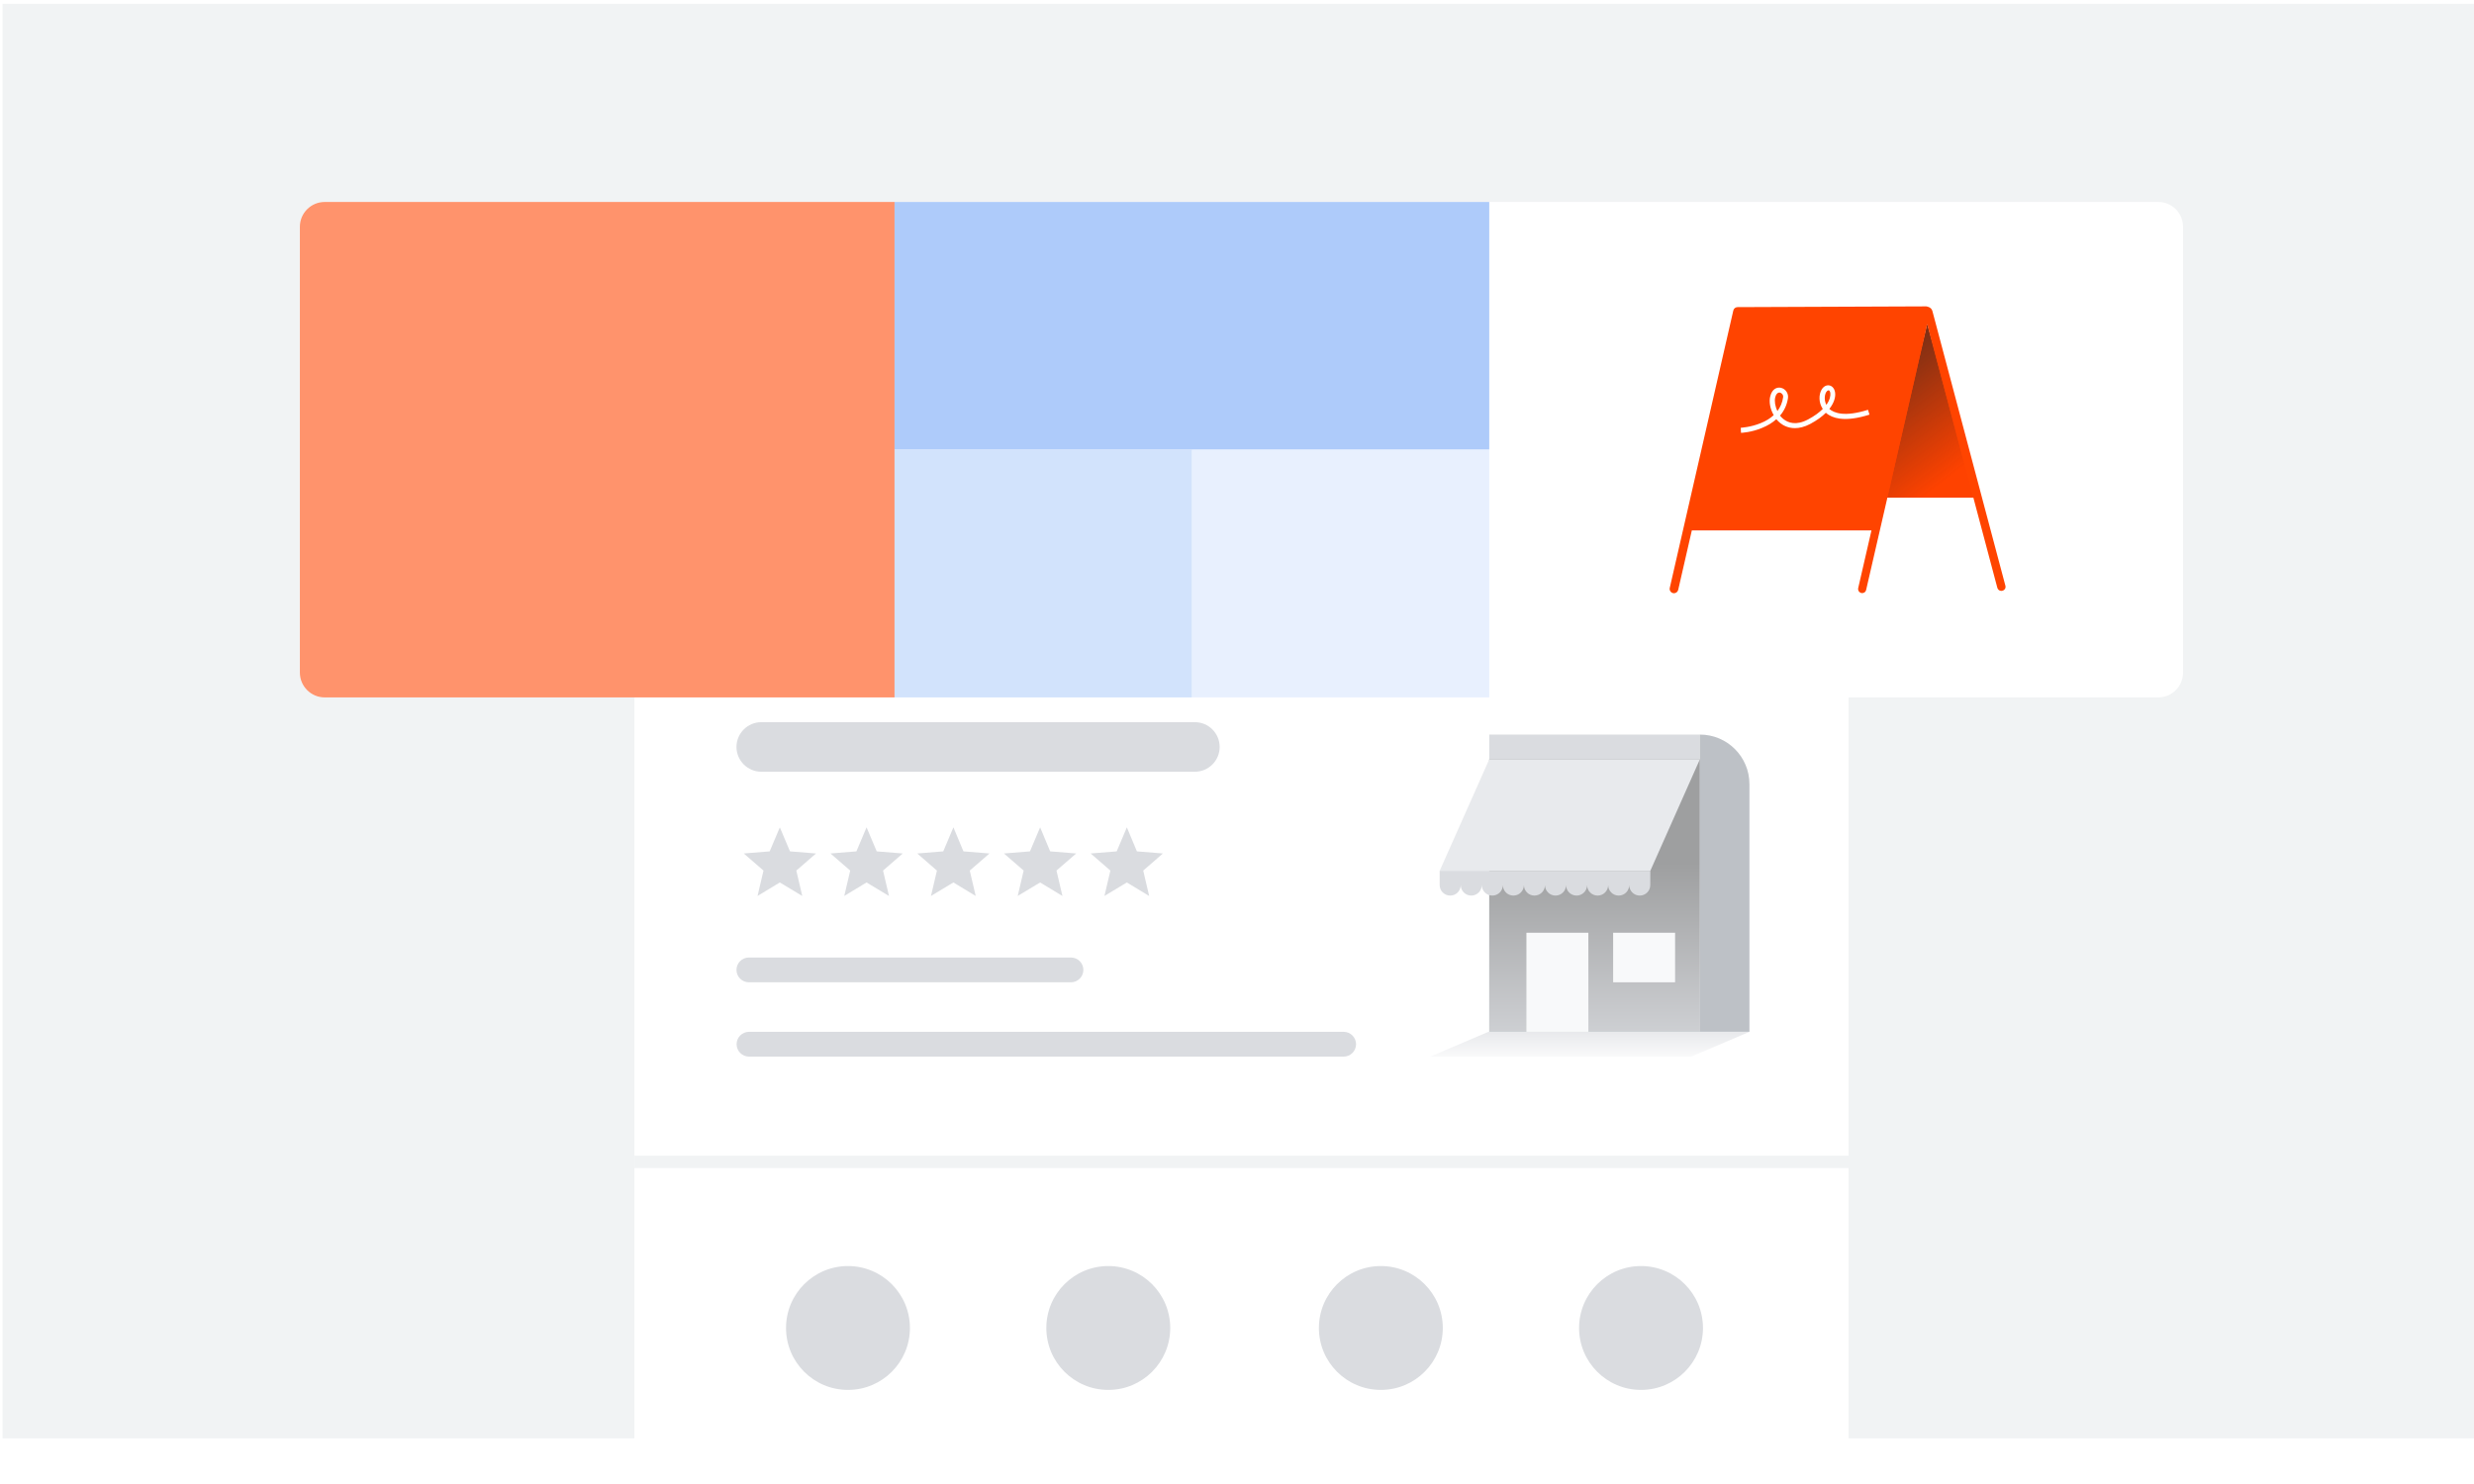 <?xml version="1.0" encoding="UTF-8" standalone="no"?>
<!-- Created with Inkscape (http://www.inkscape.org/) -->

<svg
   width="52.917mm"
   height="31.75mm"
   viewBox="0 0 52.917 31.75"
   version="1.1"
   id="svg1"
   xml:space="preserve"
   xmlns="http://www.w3.org/2000/svg"
   xmlns:svg="http://www.w3.org/2000/svg"><defs
     id="defs1"><style
       id="style5">.cls-1{fill:#f1f3f4}.cls-2{filter:url(#shadow)}.cls-3{fill:#fff}.cls-5{fill:#bdc1c6}.cls-6{fill:#dadce0}.cls-9{fill:#f8f9fa}.cls-11{fill:#4285f4}.cls-13{fill:none;stroke:#4285f4;stroke-linecap:round;stroke-miterlimit:10;stroke-width:1.31px}.cls-16{fill:#f9ab00}</style></defs><g
     id="layer1"
     transform="translate(-141.531,-132.625)"><filter
       id="a-3"
       x="-0.049"
       y="-0.12"
       width="1.098"
       height="1.24">  <feGaussianBlur
   in="SourceAlpha"
   stdDeviation="2"
   id="feGaussianBlur1" /><feOffset
   dx="0"
   dy="0"
   result="offsetblur"
   id="feOffset1" /><feFlood
   flood-color="#6f7377"
   flood-opacity=".3"
   id="feFlood1" /><feComposite
   in2="offsetblur"
   operator="in"
   id="feComposite1" /><feMerge
   id="feMerge2"><feMergeNode
     id="feMergeNode1" /><feMergeNode
     in="SourceGraphic"
     id="feMergeNode2" /></feMerge></filter><path
       fill="#f1f3f4"
       d="m 141.585,132.706 h 52.917 v 30.692 h -52.917 z"
       id="path2"
       style="stroke-width:0.265" /><g
       filter="url(#a)"
       id="g13"
       style="filter:url(#a-3)"
       transform="matrix(0.265,0,0,0.265,141.585,132.706)"><path
         fill="#ffffff"
         d="m 149,118.54 v -98 c 0,-1.1 -0.9,-2 -2,-2 H 53 c -1.1,0 -2,0.9 -2,2 v 98 z"
         id="path3-5" /><path
         fill="#f1f3f4"
         d="m 51,93 h 98 v 1 H 51 Z"
         id="path4-6" /><path
         fill="#dadce0"
         d="m 120,59 h 17 v 24 h -17 z"
         id="path5-2" /><linearGradient
         id="b-9"
         x1="424.5"
         x2="424.5"
         y1="197.94"
         y2="215.225"
         gradientTransform="translate(-296,-128.559)"
         gradientUnits="userSpaceOnUse"><stop
           offset="0"
           stop-color="#9e9fa0"
           id="stop5" /><stop
           offset="1"
           stop-color="#dadce0"
           id="stop6" /></linearGradient><path
         fill="url(#b)"
         d="m 120,61 h 17 v 22 h -17 z"
         id="path6-1"
         style="fill:url(#b-9)" /><path
         fill="#e8eaed"
         d="m 120,61 h 17 l -4,9 h -17 z"
         id="path7-2" /><path
         fill="#f8f9fa"
         d="m 123,75 h 5 v 8 h -5 z m 7,0 h 5 v 4 h -5 z"
         id="path8-7" /><path
         fill="#bdc1c6"
         d="m 137,59 v 0 c 2.21,0 4,1.79 4,4 v 20 h -4 z"
         id="path9-0" /><linearGradient
         id="c-9"
         x1="424.12"
         x2="424.12"
         y1="209.892"
         y2="214.225"
         gradientTransform="translate(-296,-128.559)"
         gradientUnits="userSpaceOnUse"><stop
           offset="0"
           stop-color="#dadce0"
           id="stop9" /><stop
           offset="1"
           stop-color="#fff"
           id="stop10" /></linearGradient><path
         fill="url(#c)"
         d="M 119.93,83 H 141 l -4.69,2 h -21.07 z"
         id="path10-3"
         style="fill:url(#c-9)" /><circle
         cx="68.24"
         cy="106.91"
         r="5"
         fill="#dadce0"
         id="circle10" /><circle
         cx="89.25"
         cy="106.91"
         r="5"
         fill="#dadce0"
         id="circle11" /><circle
         cx="111.25"
         cy="106.91"
         r="5"
         fill="#dadce0"
         id="circle12" /><circle
         cx="132.25"
         cy="106.91"
         r="5"
         fill="#dadce0"
         id="circle13" /><path
         fill="#dadce0"
         d="m 60.24,79 h 26 c 0.55,0 1,-0.45 1,-1 0,-0.55 -0.45,-1 -1,-1 h -26 c -0.55,0 -1,0.45 -1,1 0,0.55 0.45,1 1,1 z m 49.01,5 c 0,-0.55 -0.45,-1 -1,-1 h -48 c -0.55,0 -1,0.45 -1,1 0,0.55 0.45,1 1,1 h 48 c 0.55,0 1,-0.45 1,-1 z m -45.69,-15.57 -0.82,-1.94 -0.82,1.94 -2.09,0.17 1.59,1.38 -0.48,2.05 1.8,-1.09 1.81,1.09 -0.48,-2.05 1.59,-1.38 z m 7,0 -0.82,-1.94 -0.82,1.94 -2.09,0.17 1.59,1.38 -0.48,2.05 1.8,-1.09 1.81,1.09 -0.48,-2.05 1.59,-1.38 z m 7,0 -0.81,-1.94 -0.82,1.94 -2.1,0.17 1.59,1.38 -0.48,2.05 1.81,-1.09 1.8,1.09 -0.48,-2.05 1.59,-1.38 z m 7,0 -0.81,-1.94 -0.82,1.94 -2.1,0.17 1.59,1.38 -0.48,2.05 1.81,-1.09 1.8,1.09 -0.48,-2.05 1.59,-1.38 z m 7,0 -0.81,-1.94 -0.82,1.94 -2.1,0.17 1.59,1.38 -0.48,2.05 1.81,-1.09 1.8,1.09 -0.48,-2.05 1.59,-1.38 z M 61.24,62 h 35 c 1.11,0 2,-0.9 2,-2 0,-1.1 -0.89,-2 -2,-2 h -35 c -1.1,0 -2,0.9 -2,2 0,1.1 0.9,2 2,2 z m 70.06,8 h -1.7 -1.7 -1.7 -1.7 -1.7 -1.7 -1.7 -1.7 -1.7 v 1.15 c 0,0.47 0.38,0.85 0.85,0.85 v 0 c 0.47,0 0.85,-0.38 0.85,-0.85 0,0.47 0.38,0.85 0.85,0.85 0.47,0 0.85,-0.38 0.85,-0.85 0,0.47 0.38,0.85 0.85,0.85 0.47,0 0.85,-0.38 0.85,-0.85 0,0.47 0.38,0.85 0.85,0.85 0.47,0 0.85,-0.38 0.85,-0.85 0,0.47 0.38,0.85 0.85,0.85 0.47,0 0.85,-0.38 0.85,-0.85 0,0.47 0.38,0.85 0.85,0.85 v 0 c 0.47,0 0.85,-0.38 0.85,-0.85 0,0.47 0.38,0.85 0.85,0.85 0.47,0 0.85,-0.38 0.85,-0.85 0,0.47 0.38,0.85 0.85,0.85 0.47,0 0.85,-0.38 0.85,-0.85 0,0.47 0.38,0.85 0.85,0.85 0.47,0 0.85,-0.38 0.85,-0.85 0,0.47 0.38,0.85 0.85,0.85 0.47,0 0.85,-0.38 0.85,-0.85 V 70 Z"
         id="path13" /></g><g
       filter="url(#a)"
       id="g24"
       style="filter:url(#a-3)"
       transform="matrix(0.265,0,0,0.265,141.585,132.706)"><path
         fill="#ffffff"
         d="m 26,16 h 148 c 1.1,0 2,0.9 2,2 v 36 c 0,1.1 -0.9,2 -2,2 H 26 c -1.1,0 -2,-0.9 -2,-2 V 18 c 0,-1.1 0.9,-2 2,-2 z"
         id="path14-6" /><linearGradient
         id="d-0"
         x1="159.363"
         x2="204.443"
         y1="84.311"
         y2="111.204"
         gradientTransform="matrix(1,0,0,-1,0,116)"
         gradientUnits="userSpaceOnUse"><stop
           offset="0"
           stop-color="#5c9dfc"
           id="stop14"
           style="stop-color:#fe4200;stop-opacity:1;" /><stop
           offset="1"
           stop-color="#80b1fc"
           id="stop15" /></linearGradient><path
         fill="url(#d)"
         d="m 155.35,25.86 -3.55,14.01 h 7.63 z"
         id="path15-6"
         style="fill:url(#d-0)" /><linearGradient
         id="e-2"
         x1="146.641"
         x2="157.571"
         y1="92.544"
         y2="78.058"
         gradientTransform="matrix(1,0,0,-1,0,116)"
         gradientUnits="userSpaceOnUse"><stop
           offset="0"
           stop-color="#202124"
           id="stop16" /><stop
           offset="1"
           stop-color="#202124"
           stop-opacity="0"
           id="stop17" /></linearGradient><path
         fill="url(#e)"
         d="m 155.35,25.86 -3.22,14.01 h 6.94 z"
         id="path17-6"
         style="fill:url(#e-2)" /><linearGradient
         id="f-1"
         x1="161.15"
         x2="145.88"
         y1="100.802"
         y2="70.528"
         gradientTransform="matrix(1,0,0,-1,0,116)"
         gradientUnits="userSpaceOnUse"><stop
           offset="0"
           stop-color="#5593f2"
           id="stop18"
           style="stop-color:#ff4400;stop-opacity:1;" /><stop
           offset="1"
           stop-color="#1a73e8"
           id="stop19"
           style="stop-color:#ff4400;stop-opacity:1;" /></linearGradient><path
         fill="url(#f)"
         d="m 155.27,24.43 v 0 l -15.23,0.06 c -0.16,0 -0.3,0.11 -0.34,0.27 l -5.13,22.4 c -0.04,0.19 0.07,0.37 0.26,0.42 0.03,0.01 0.05,0.01 0.08,0.01 0.16,0 0.3,-0.11 0.34,-0.27 l 1.1,-4.8 h 14.5 l -1.07,4.65 c -0.04,0.18 0.07,0.36 0.25,0.4 0.02,0.01 0.05,0.01 0.07,0.01 0.15,0 0.29,-0.1 0.32,-0.26 l 2.27,-9.86 2.66,-11.6 5.66,21.29 c 0.04,0.15 0.17,0.25 0.32,0.25 0.03,0 0.06,0 0.08,-0.01 0.2,-0.05 0.3,-0.23 0.25,-0.41 l -5.89,-22.17 c -0.09,-0.35 -0.5,-0.38 -0.5,-0.38 z"
         id="path19-8"
         style="fill:url(#f-1)" /><path
         fill="#8ab4f8"
         d="M 26,16 H 72 V 56 H 26 c -1.1,0 -2,-0.9 -2,-2 V 18 c 0,-1.1 0.9,-2 2,-2 z"
         id="path20-7"
         style="opacity:0.576;fill:#ff4400;fill-opacity:1" /><path
         fill="#aecbfa"
         d="m 72,16 h 48 V 36 H 72 Z"
         id="path21-9" /><path
         fill="#e8f0fe"
         d="m 96,36 h 24 V 56 H 96 Z"
         id="path22-2" /><path
         fill="#d2e3fc"
         d="M 72,36 H 96 V 56 H 72 Z"
         id="path23" /><path
         fill="#ffffff"
         d="m 143.41,31.39 c -0.15,0 -0.27,0.14 -0.33,0.39 -0.07,0.3 -0.01,0.72 0.18,1.1 0.24,-0.32 0.4,-0.69 0.46,-1.11 0.03,-0.19 -0.11,-0.35 -0.26,-0.38 -0.02,0 -0.03,0 -0.05,0 z m 3.97,-0.18 c -0.09,0 -0.16,0.11 -0.19,0.15 -0.14,0.25 -0.16,0.67 0.02,1.02 0.29,-0.4 0.35,-0.75 0.32,-0.96 -0.02,-0.14 -0.09,-0.21 -0.13,-0.22 -0.01,0.01 -0.01,0.01 -0.02,0.01 z m -7.06,3.43 -0.02,-0.41 0.01,0.2 -0.01,-0.2 c 0.01,0 0.79,-0.04 1.6,-0.37 0.43,-0.17 0.78,-0.39 1.06,-0.65 -0.3,-0.51 -0.39,-1.1 -0.28,-1.52 0.15,-0.61 0.55,-0.75 0.85,-0.69 0.38,0.08 0.64,0.45 0.58,0.84 -0.08,0.54 -0.3,1.01 -0.64,1.41 0.09,0.11 0.18,0.21 0.29,0.29 0.37,0.29 1.01,0.53 1.97,0.02 0.53,-0.28 0.91,-0.57 1.19,-0.85 -0.35,-0.52 -0.32,-1.16 -0.1,-1.55 0.15,-0.26 0.38,-0.39 0.62,-0.35 0.24,0.04 0.42,0.25 0.47,0.55 0.06,0.36 -0.06,0.84 -0.46,1.35 0.39,0.34 1.25,0.66 3.12,0.07 l 0.12,0.39 c -0.95,0.3 -1.76,0.41 -2.41,0.32 -0.45,-0.06 -0.83,-0.22 -1.11,-0.47 -0.31,0.31 -0.72,0.61 -1.26,0.9 -0.47,0.25 -0.89,0.34 -1.24,0.34 -0.55,0 -0.94,-0.22 -1.17,-0.4 -0.12,-0.1 -0.23,-0.2 -0.33,-0.32 -0.31,0.28 -0.7,0.52 -1.15,0.7 -0.84,0.36 -1.66,0.4 -1.7,0.4 z"
         id="path24" /></g><filter
       id="a-7"
       x="-0.049"
       y="-0.12"
       width="1.098"
       height="1.24"><feGaussianBlur
         in="SourceAlpha"
         stdDeviation="2"
         id="feGaussianBlur1-4" /><feOffset
         result="offsetblur"
         id="feOffset1-5" /><feFlood
         flood-color="#6f7377"
         flood-opacity=".3"
         id="feFlood1-2" /><feComposite
         in2="offsetblur"
         operator="in"
         id="feComposite1-5" /><feMerge
         id="feMerge2-4"><feMergeNode
           id="feMergeNode1-7" /><feMergeNode
           in="SourceGraphic"
           id="feMergeNode2-4" /></feMerge></filter><linearGradient
       id="b-8"
       gradientUnits="userSpaceOnUse"
       x1="424.5"
       y1="217.6"
       x2="424.5"
       y2="200.3"
       gradientTransform="matrix(0.265,0,0,-0.265,251.916,199.565)"><stop
         offset="0"
         stop-color="#9d9e9f"
         id="stop7" /><stop
         offset="1"
         stop-color="#d9dbdf"
         id="stop8" /></linearGradient><linearGradient
       id="c-4"
       gradientUnits="userSpaceOnUse"
       x1="148"
       y1="89.8"
       x2="146.7"
       y2="42.2"
       gradientTransform="matrix(0.265,0,0,0.265,330.233,133.154)"><stop
         offset="0"
         stop-color="#80b2fd"
         id="stop16-9"
         style="stop-color:#fc7f00;stop-opacity:1;" /><stop
         offset="1"
         stop-color="#2d82fb"
         id="stop17-5"
         style="stop-color:#fe4200;stop-opacity:1;" /></linearGradient><linearGradient
       id="d-8"
       gradientUnits="userSpaceOnUse"
       x1="137.8"
       y1="58.9"
       x2="156.9"
       y2="58.9"
       gradientTransform="matrix(0.265,0,0,0.265,330.233,133.154)"><stop
         offset="0"
         stop-color="#2d82fb"
         stop-opacity=".7"
         id="stop18-7"
         style="stop-color:#fc7f00;stop-opacity:1;" /><stop
         offset="1"
         stop-color="#0070ef"
         id="stop19-1"
         style="stop-color:#fe4200;stop-opacity:1;" /></linearGradient><linearGradient
       id="e-7"
       gradientUnits="userSpaceOnUse"
       x1="156.1"
       y1="56.4"
       x2="153.7"
       y2="83.6"
       gradientTransform="matrix(0.265,0,0,0.265,330.233,133.154)"><stop
         offset="0"
         stop-color="#2d82fb"
         stop-opacity=".7"
         id="stop20"
         style="stop-color:#fe4200;stop-opacity:1;" /><stop
         offset="1"
         stop-color="#0070ef"
         id="stop21"
         style="stop-color:#fc7f00;stop-opacity:1;" /></linearGradient><filter
       id="a-0"
       x="-0.049"
       y="-0.12"
       width="1.098"
       height="1.24"><feGaussianBlur
         in="SourceAlpha"
         stdDeviation="2"
         id="feGaussianBlur1-6" /><feOffset
         result="offsetblur"
         id="feOffset1-1" /><feFlood
         flood-color="#6f7377"
         flood-opacity=".3"
         id="feFlood1-5" /><feComposite
         in2="offsetblur"
         operator="in"
         id="feComposite1-9" /><feMerge
         id="feMerge2-49"><feMergeNode
           id="feMergeNode1-0" /><feMergeNode
           in="SourceGraphic"
           id="feMergeNode2-9" /></feMerge></filter></g></svg>
